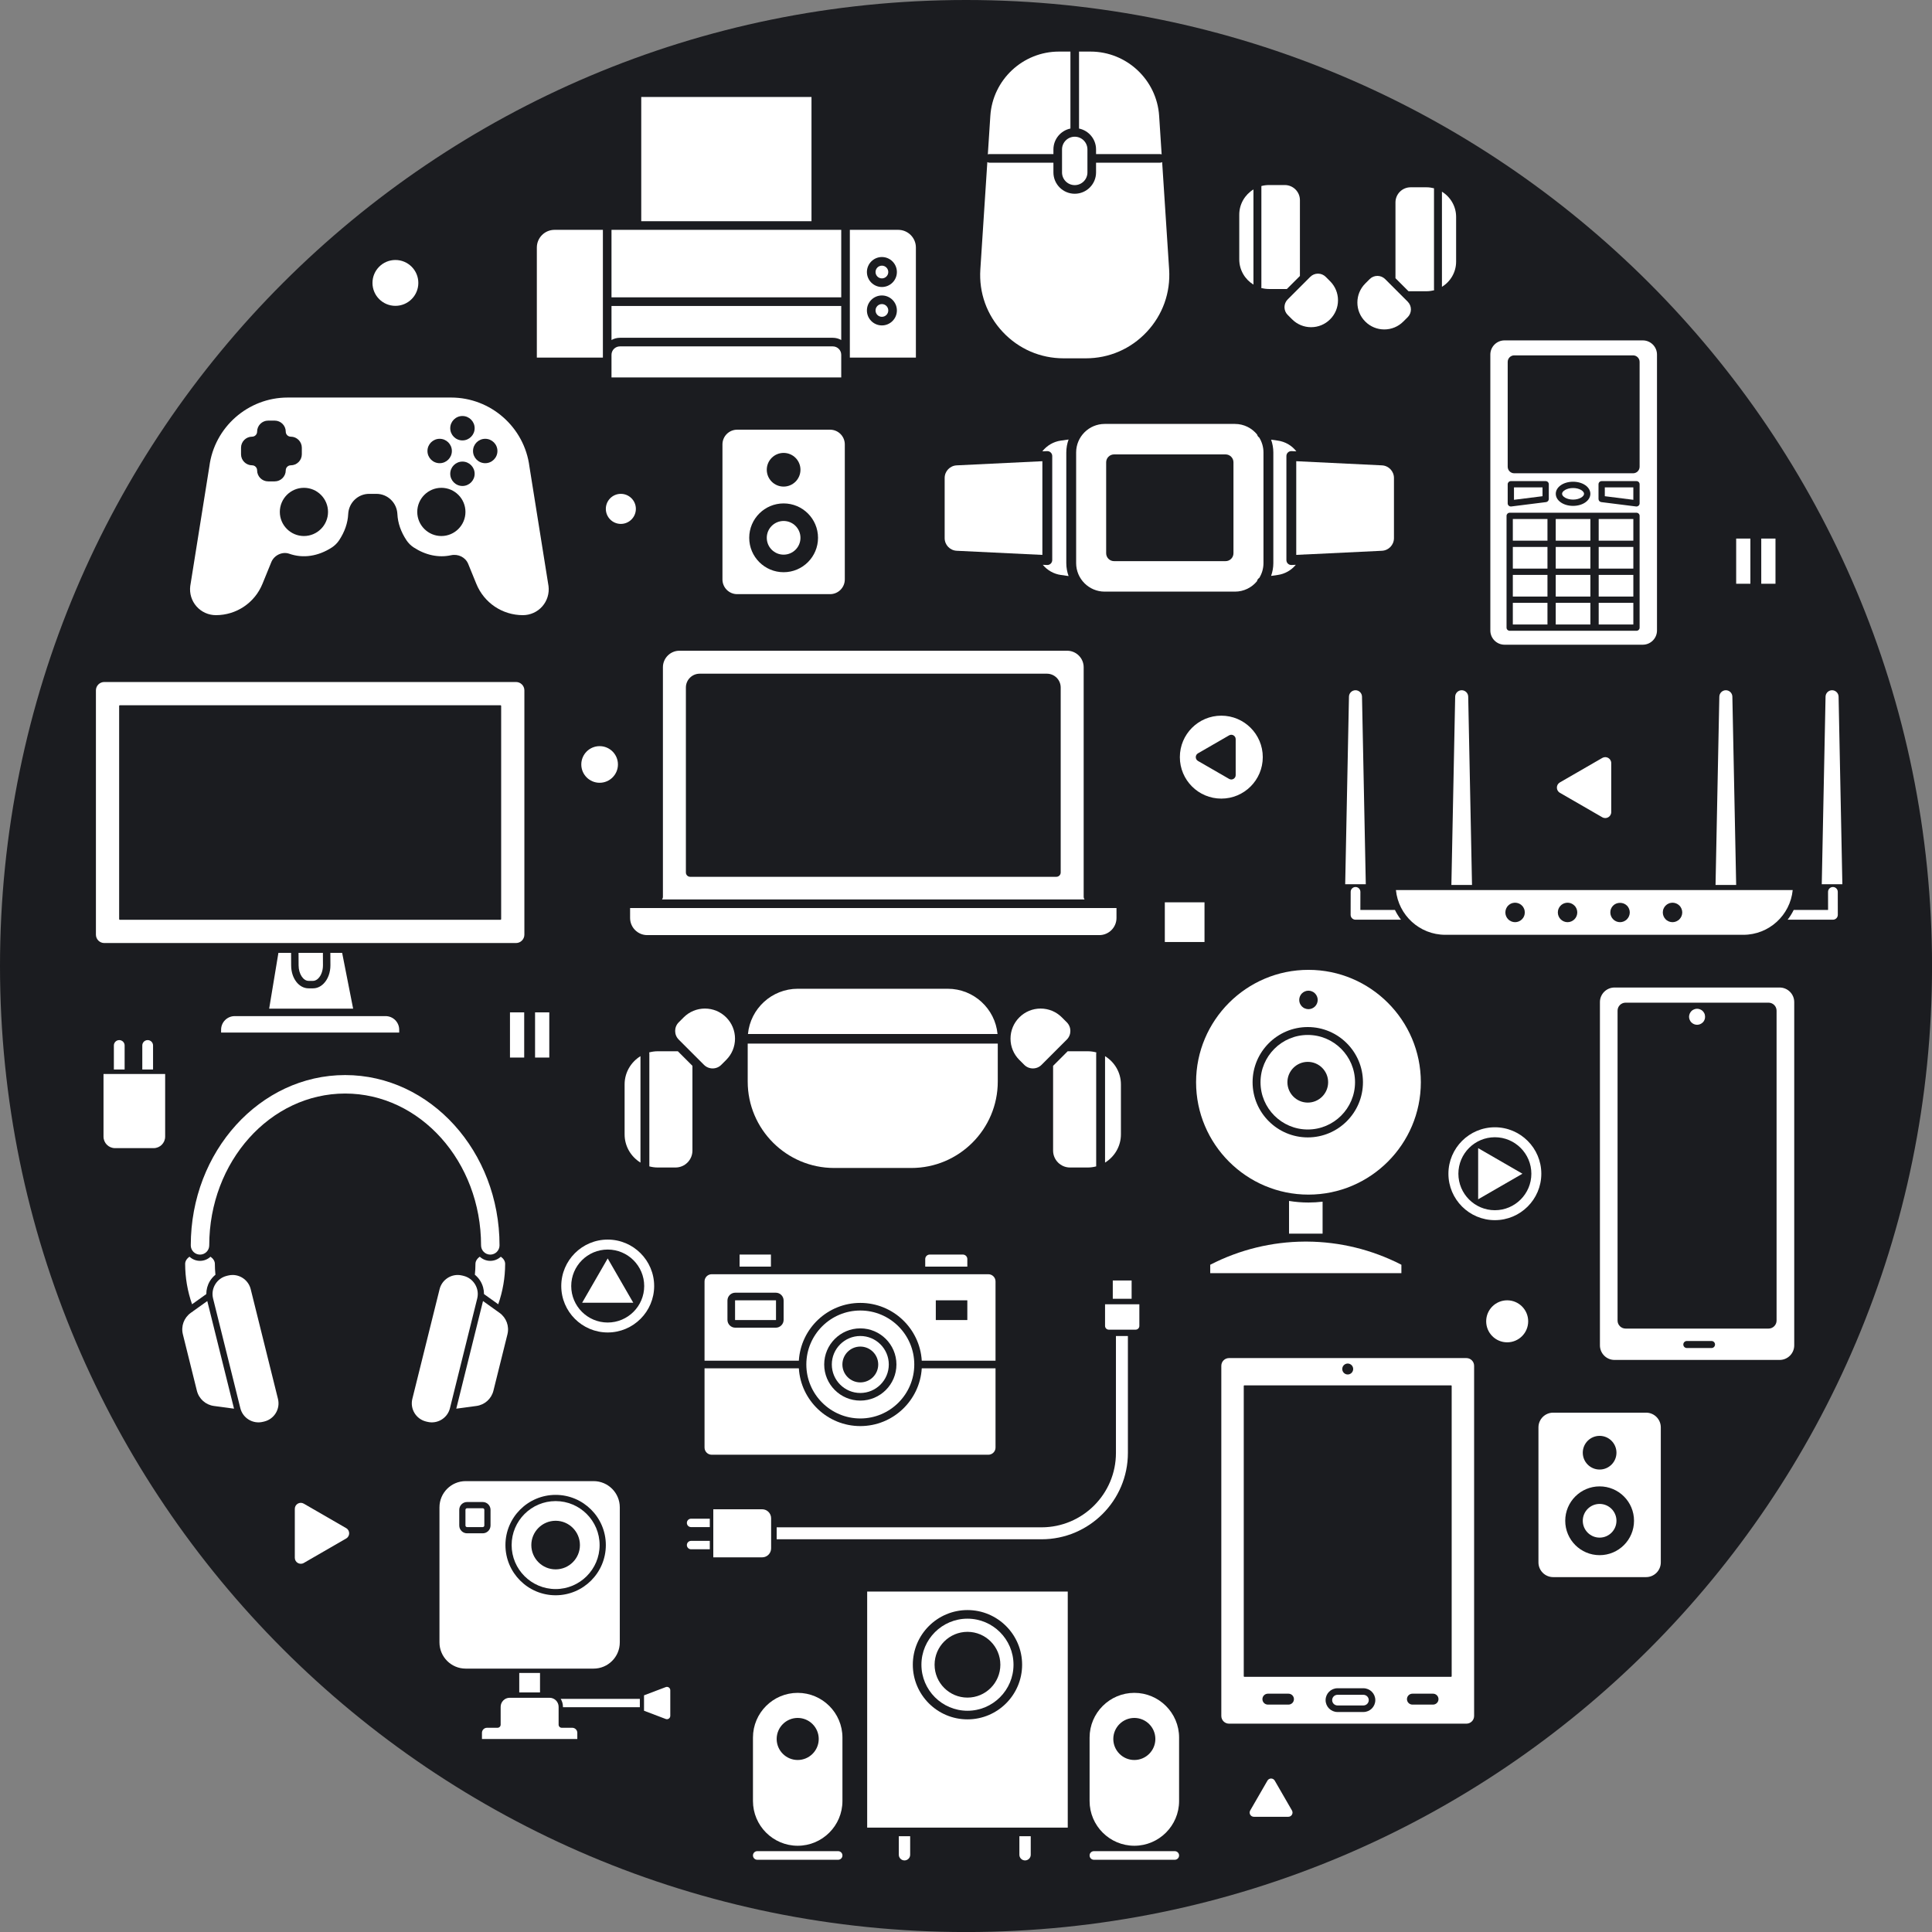<?xml version="1.0" encoding="UTF-8"?><svg xmlns="http://www.w3.org/2000/svg" xmlns:xlink="http://www.w3.org/1999/xlink" height="463.8" preserveAspectRatio="xMidYMid meet" version="1.0" viewBox="0.0 0.0 463.8 463.8" width="463.8" zoomAndPan="magnify"><rect x="0.0" y="0.0" width="463.8" height="463.8" fill="#808080" stroke="none"/><defs><clipPath id="a"><path d="M 0 0 L 463.809 0 L 463.809 463.809 L 0 463.809 Z M 0 0"/></clipPath></defs><g><g clip-path="url(#a)" id="change1_1"><path d="M 231.906 463.809 C 103.828 463.809 0 359.98 0 231.906 C 0 103.828 103.828 0 231.906 0 C 359.98 0 463.809 103.828 463.809 231.906 C 463.809 359.98 359.98 463.809 231.906 463.809" fill="#1b1c20"/></g><g id="change2_1"><path d="M 191.512 237.363 L 227.516 237.363 C 233.754 237.363 238.891 242.141 239.473 248.23 L 179.555 248.23 C 180.133 242.141 185.273 237.363 191.512 237.363" fill="#fff"/></g><g id="change2_2"><path d="M 239.527 259.641 C 239.527 271.078 230.223 280.387 218.781 280.387 L 200.242 280.387 C 188.805 280.387 179.496 271.078 179.496 259.641 L 179.496 250.523 L 239.527 250.523 L 239.527 259.641" fill="#fff"/></g><g id="change2_3"><path d="M 149.945 272.32 L 149.945 260.32 C 149.945 257.457 151.473 254.949 153.754 253.547 L 153.754 279.094 C 151.473 277.691 149.945 275.184 149.945 272.32" fill="#fff"/></g><g id="change2_4"><path d="M 162.168 280.273 L 157.902 280.273 C 157.203 280.273 156.527 280.176 155.883 280.004 L 155.883 252.926 C 155.883 252.828 155.863 252.738 155.84 252.648 C 156.5 252.469 157.188 252.367 157.902 252.367 L 162.727 252.367 L 166.227 255.867 L 166.227 276.215 C 166.227 278.453 164.406 280.273 162.168 280.273" fill="#fff"/></g><g id="change2_5"><path d="M 174.332 254.445 L 173.148 255.629 C 172.598 256.184 171.859 256.488 171.074 256.488 C 170.289 256.488 169.555 256.184 169 255.629 L 162.938 249.566 C 161.793 248.422 161.793 246.562 162.938 245.418 L 164.121 244.234 C 165.484 242.871 167.301 242.117 169.227 242.117 C 171.156 242.117 172.969 242.871 174.332 244.234 C 175.695 245.598 176.449 247.41 176.449 249.34 C 176.449 251.27 175.695 253.082 174.332 254.445" fill="#fff"/></g><g id="change2_6"><path d="M 265.281 279.094 L 265.281 253.547 C 267.562 254.949 269.09 257.457 269.09 260.32 L 269.09 272.32 C 269.09 275.184 267.562 277.691 265.281 279.094" fill="#fff"/></g><g id="change2_7"><path d="M 252.809 276.215 L 252.809 255.867 L 256.309 252.367 L 261.133 252.367 C 261.848 252.367 262.535 252.469 263.195 252.648 C 263.172 252.738 263.152 252.828 263.152 252.926 L 263.152 280.004 C 262.508 280.176 261.832 280.273 261.133 280.273 L 256.867 280.273 C 254.629 280.273 252.809 278.453 252.809 276.215" fill="#fff"/></g><g id="change2_8"><path d="M 242.586 249.34 C 242.586 247.41 243.34 245.598 244.703 244.234 C 246.066 242.871 247.879 242.117 249.809 242.117 C 251.738 242.117 253.551 242.871 254.914 244.234 L 256.098 245.418 C 257.242 246.562 257.242 248.422 256.098 249.566 L 250.035 255.629 C 249.48 256.184 248.746 256.488 247.961 256.488 C 247.176 256.488 246.441 256.184 245.887 255.629 L 244.703 254.445 C 243.34 253.082 242.586 251.27 242.586 249.34" fill="#fff"/></g><g id="change2_9"><path d="M 349.559 52.074 L 349.559 62.805 C 349.559 65.367 348.191 67.609 346.156 68.863 L 346.156 46.016 C 348.191 47.27 349.559 49.512 349.559 52.074" fill="#fff"/></g><g id="change2_10"><path d="M 338.629 44.961 L 342.445 44.961 C 343.07 44.961 343.672 45.051 344.25 45.199 L 344.25 69.418 C 344.25 69.504 344.266 69.59 344.289 69.668 C 343.699 69.824 343.082 69.918 342.445 69.918 L 338.129 69.918 L 335 66.789 L 335 48.59 C 335 46.586 336.629 44.961 338.629 44.961" fill="#fff"/></g><g id="change2_11"><path d="M 327.75 68.059 L 328.809 67 C 329.301 66.508 329.961 66.23 330.664 66.23 C 331.363 66.23 332.023 66.508 332.52 67 L 337.941 72.422 C 338.965 73.445 338.965 75.113 337.941 76.137 L 336.883 77.191 C 335.66 78.414 334.039 79.086 332.316 79.086 C 330.59 79.086 328.969 78.414 327.75 77.191 C 326.527 75.973 325.855 74.352 325.855 72.629 C 325.855 70.902 326.527 69.281 327.75 68.059" fill="#fff"/></g><g id="change2_12"><path d="M 300.906 45.477 L 300.906 68.324 C 298.867 67.07 297.5 64.828 297.5 62.266 L 297.5 51.535 C 297.5 48.973 298.867 46.727 300.906 45.477" fill="#fff"/></g><g id="change2_13"><path d="M 312.062 48.047 L 312.062 66.25 L 308.93 69.379 L 304.617 69.379 C 303.977 69.379 303.363 69.285 302.773 69.129 C 302.793 69.047 302.809 68.965 302.809 68.879 L 302.809 44.66 C 303.387 44.508 303.992 44.422 304.617 44.422 L 308.434 44.422 C 310.434 44.422 312.062 46.047 312.062 48.047" fill="#fff"/></g><g id="change2_14"><path d="M 321.203 72.086 C 321.203 73.812 320.531 75.434 319.312 76.652 C 318.094 77.871 316.473 78.547 314.746 78.547 C 313.02 78.547 311.398 77.871 310.18 76.652 L 309.121 75.594 C 308.098 74.57 308.098 72.906 309.121 71.883 L 314.543 66.461 C 315.039 65.965 315.699 65.691 316.398 65.691 C 317.098 65.691 317.758 65.965 318.254 66.461 L 319.312 67.52 C 320.531 68.738 321.203 70.363 321.203 72.086" fill="#fff"/></g><g id="change2_15"><path d="M 268.027 220.367 C 268.027 222.637 266.18 224.484 263.91 224.484 L 155.375 224.484 C 153.105 224.484 151.262 222.637 151.262 220.367 L 151.262 217.988 L 268.027 217.988 L 268.027 220.367" fill="#fff"/></g><g id="change2_16"><path d="M 254.633 209.453 C 254.633 210.023 254.168 210.488 253.598 210.488 L 165.688 210.488 C 165.117 210.488 164.656 210.023 164.656 209.453 L 164.656 165.043 C 164.656 163.215 166.141 161.727 167.973 161.727 L 251.316 161.727 C 253.145 161.727 254.633 163.215 254.633 165.043 Z M 260.148 215.297 L 260.148 160.184 C 260.148 157.996 258.367 156.215 256.176 156.215 L 163.109 156.215 C 160.922 156.215 159.141 157.996 159.141 160.184 L 159.141 215.297 C 159.141 215.531 159.059 215.746 158.93 215.918 L 260.359 215.918 C 260.227 215.746 260.148 215.531 260.148 215.297" fill="#fff"/></g><g id="change2_17"><path d="M 208.914 159.703 C 209.109 159.906 209.363 160.016 209.645 160.016 C 209.785 160.016 209.914 159.988 210.039 159.934 C 210.164 159.883 210.273 159.809 210.371 159.703 C 210.473 159.617 210.551 159.496 210.598 159.375 C 210.652 159.25 210.672 159.117 210.672 158.98 C 210.672 158.91 210.668 158.844 210.66 158.773 C 210.645 158.711 210.625 158.645 210.598 158.582 C 210.57 158.52 210.543 158.465 210.5 158.402 C 210.469 158.348 210.418 158.301 210.371 158.25 C 210.328 158.203 210.273 158.152 210.219 158.117 C 210.164 158.086 210.102 158.051 210.039 158.023 C 209.977 157.996 209.906 157.98 209.848 157.969 C 209.715 157.941 209.578 157.941 209.441 157.969 C 209.379 157.98 209.309 157.996 209.246 158.023 C 209.184 158.051 209.121 158.086 209.066 158.117 C 209.012 158.152 208.957 158.203 208.914 158.25 C 208.867 158.301 208.82 158.348 208.785 158.402 C 208.742 158.465 208.715 158.52 208.688 158.582 C 208.66 158.645 208.641 158.711 208.625 158.773 C 208.617 158.844 208.613 158.91 208.613 158.98 C 208.613 159.117 208.633 159.25 208.688 159.375 C 208.738 159.496 208.812 159.617 208.914 159.703" fill="#fff"/></g><g id="change2_18"><path d="M 146.797 73.449 L 201.949 73.449 L 201.949 81.625 C 201.352 81.285 200.664 81.09 199.93 81.09 L 148.816 81.09 C 148.082 81.09 147.395 81.285 146.797 81.625 L 146.797 73.449" fill="#fff"/></g><g id="change2_19"><path d="M 153.938 23.281 L 194.809 23.281 L 194.809 53.105 L 153.938 53.105 L 153.938 23.281" fill="#fff"/></g><g id="change2_20"><path d="M 152.902 55.176 L 201.949 55.176 L 201.949 71.379 L 146.797 71.379 L 146.797 55.176 L 152.902 55.176" fill="#fff"/></g><g id="change2_21"><path d="M 128.875 59.422 C 128.875 57.078 130.777 55.176 133.121 55.176 L 144.73 55.176 L 144.73 85.848 L 128.875 85.848 L 128.875 59.422" fill="#fff"/></g><g id="change2_22"><path d="M 201.949 90.605 L 146.797 90.605 L 146.797 85.176 C 146.797 84.062 147.703 83.156 148.816 83.156 L 199.93 83.156 C 201.043 83.156 201.949 84.062 201.949 85.176 L 201.949 90.605" fill="#fff"/></g><g id="change2_23"><path d="M 211.711 72.996 C 210.867 72.996 210.184 73.684 210.184 74.527 C 210.184 75.371 210.867 76.055 211.711 76.055 C 212.555 76.055 213.242 75.371 213.242 74.527 C 213.242 73.684 212.555 72.996 211.711 72.996" fill="#fff"/></g><g id="change2_24"><path d="M 211.711 63.773 C 210.867 63.773 210.184 64.461 210.184 65.305 C 210.184 66.145 210.867 66.832 211.711 66.832 C 212.555 66.832 213.242 66.145 213.242 65.305 C 213.242 64.461 212.555 63.773 211.711 63.773" fill="#fff"/></g><g id="change2_25"><path d="M 211.711 68.898 C 209.727 68.898 208.113 67.285 208.113 65.305 C 208.113 63.32 209.727 61.703 211.711 61.703 C 213.695 61.703 215.309 63.32 215.309 65.305 C 215.309 67.285 213.695 68.898 211.711 68.898 Z M 211.711 78.121 C 209.727 78.121 208.113 76.512 208.113 74.527 C 208.113 72.543 209.727 70.93 211.711 70.93 C 213.695 70.93 215.309 72.543 215.309 74.527 C 215.309 76.512 213.695 78.121 211.711 78.121 Z M 215.625 55.176 L 204.016 55.176 L 204.016 85.848 L 219.871 85.848 L 219.871 59.422 C 219.871 57.078 217.969 55.176 215.625 55.176" fill="#fff"/></g><g id="change2_26"><path d="M 116.484 111.195 C 114.867 111.195 113.555 109.883 113.555 108.266 C 113.555 106.652 114.867 105.34 116.484 105.34 C 118.102 105.34 119.414 106.652 119.414 108.266 C 119.414 109.883 118.102 111.195 116.484 111.195 Z M 111.016 116.664 C 109.398 116.664 108.086 115.352 108.086 113.734 C 108.086 112.121 109.398 110.809 111.016 110.809 C 112.629 110.809 113.945 112.121 113.945 113.734 C 113.945 115.352 112.629 116.664 111.016 116.664 Z M 105.953 128.68 C 102.766 128.68 100.168 126.082 100.168 122.895 C 100.168 119.703 102.766 117.105 105.953 117.105 C 109.145 117.105 111.738 119.703 111.738 122.895 C 111.738 126.082 109.145 128.68 105.953 128.68 Z M 105.547 105.34 C 107.16 105.34 108.477 106.652 108.477 108.266 C 108.477 109.883 107.16 111.195 105.547 111.195 C 103.93 111.195 102.617 109.883 102.617 108.266 C 102.617 106.652 103.93 105.34 105.547 105.34 Z M 111.016 99.867 C 112.629 99.867 113.945 101.184 113.945 102.797 C 113.945 104.414 112.629 105.727 111.016 105.727 C 109.398 105.727 108.086 104.414 108.086 102.797 C 108.086 101.184 109.398 99.867 111.016 99.867 Z M 72.961 128.68 C 69.773 128.68 67.176 126.082 67.176 122.895 C 67.176 119.703 69.773 117.105 72.961 117.105 C 76.152 117.105 78.746 119.703 78.746 122.895 C 78.746 126.082 76.152 128.68 72.961 128.68 Z M 64.375 115.562 C 62.91 115.562 61.723 114.371 61.723 112.91 C 61.723 112.246 61.18 111.703 60.516 111.703 C 59.055 111.703 57.863 110.516 57.863 109.051 L 57.863 107.484 C 57.863 106.02 59.055 104.828 60.516 104.828 C 61.18 104.828 61.723 104.289 61.723 103.625 C 61.723 102.16 62.91 100.973 64.375 100.973 L 65.945 100.973 C 67.406 100.973 68.598 102.16 68.598 103.625 C 68.598 104.289 69.137 104.828 69.801 104.828 C 71.266 104.828 72.457 106.02 72.457 107.484 L 72.457 109.051 C 72.457 110.516 71.266 111.703 69.801 111.703 C 69.137 111.703 68.598 112.246 68.598 112.91 C 68.598 114.371 67.406 115.562 65.945 115.562 Z M 131.68 140.695 C 131.68 140.688 131.676 140.68 131.676 140.672 L 127.098 112.012 C 125.898 102.562 117.812 95.434 108.285 95.434 L 69.066 95.434 C 59.543 95.434 51.453 102.562 50.258 111.988 L 45.672 140.695 C 45.449 142.461 45.996 144.238 47.172 145.574 C 48.348 146.91 50.043 147.676 51.824 147.676 C 56.754 147.676 61.145 144.723 63.008 140.156 L 65.129 134.953 C 65.812 133.273 67.785 132.348 69.438 132.93 C 72.734 134.098 76.367 133.562 79.668 131.426 C 80.344 130.984 80.941 130.398 81.395 129.723 C 82.746 127.688 83.488 125.562 83.59 123.402 C 83.719 120.684 85.93 118.555 88.617 118.555 L 90.367 118.555 C 93.059 118.555 95.27 120.688 95.398 123.406 C 95.5 125.559 96.238 127.68 97.59 129.711 C 98.039 130.387 98.637 130.977 99.32 131.422 C 102.195 133.289 105.293 133.938 108.273 133.293 C 110.02 132.918 111.75 133.789 112.395 135.367 L 114.348 140.156 C 116.207 144.723 120.598 147.676 125.527 147.676 C 127.309 147.676 129.004 146.91 130.18 145.574 C 131.355 144.238 131.902 142.461 131.68 140.695" fill="#fff"/></g><g id="change2_27"><path d="M 278.266 27.816 L 278.867 37.066 C 278.746 37.016 278.613 36.988 278.477 36.988 L 263.121 36.988 L 263.121 35.871 C 263.121 33.402 261.363 31.34 259.035 30.859 L 259.035 12.383 L 261.797 12.383 C 270.469 12.383 277.703 19.164 278.266 27.816" fill="#fff"/></g><g id="change2_28"><path d="M 254.953 35.871 C 254.953 34.188 256.32 32.82 258.004 32.82 C 259.684 32.82 261.051 34.188 261.051 35.871 L 261.051 41.395 C 261.051 43.074 259.684 44.441 258.004 44.441 C 256.32 44.441 254.953 43.074 254.953 41.395 L 254.953 35.871" fill="#fff"/></g><g id="change2_29"><path d="M 254.211 12.383 L 256.969 12.383 L 256.969 30.859 C 254.641 31.34 252.887 33.402 252.887 35.871 L 252.887 36.988 L 237.531 36.988 C 237.391 36.988 237.262 37.016 237.141 37.066 L 237.742 27.816 C 238.305 19.164 245.539 12.383 254.211 12.383" fill="#fff"/></g><g id="change2_30"><path d="M 275.289 79.68 C 271.457 83.766 266.262 86.02 260.66 86.02 L 255.344 86.02 C 249.742 86.02 244.547 83.766 240.719 79.68 C 236.887 75.594 234.977 70.262 235.344 64.672 L 237.02 38.914 C 237.172 39.004 237.344 39.055 237.531 39.055 L 252.887 39.055 L 252.887 41.395 C 252.887 44.215 255.18 46.512 258.004 46.512 C 260.824 46.512 263.121 44.215 263.121 41.395 L 263.121 39.055 L 278.477 39.055 C 278.664 39.055 278.836 39.004 278.988 38.914 L 280.664 64.672 C 281.027 70.262 279.117 75.594 275.289 79.68" fill="#fff"/></g><g id="change2_31"><path d="M 426.488 317.02 C 426.488 318.078 425.625 318.941 424.566 318.941 L 390.242 318.941 C 389.18 318.941 388.316 318.078 388.316 317.02 L 388.316 242.625 C 388.316 241.562 389.18 240.703 390.242 240.703 L 424.566 240.703 C 425.625 240.703 426.488 241.562 426.488 242.625 Z M 410.867 323.613 L 404.949 323.613 C 404.48 323.613 404.102 323.234 404.102 322.766 C 404.102 322.301 404.48 321.922 404.949 321.922 L 410.867 321.922 C 411.332 321.922 411.711 322.301 411.711 322.766 C 411.711 323.234 411.332 323.613 410.867 323.613 Z M 427.227 237.066 L 387.582 237.066 C 385.652 237.066 384.082 238.637 384.082 240.566 L 384.082 322.969 C 384.082 324.898 385.652 326.469 387.582 326.469 L 427.227 326.469 C 429.156 326.469 430.727 324.898 430.727 322.969 L 430.727 240.566 C 430.727 238.637 429.156 237.066 427.227 237.066" fill="#fff"/></g><g id="change2_32"><path d="M 409.184 243.355 C 409.133 243.242 409.082 243.125 409.004 243.023 C 408.941 242.918 408.852 242.816 408.773 242.727 C 408.684 242.637 408.582 242.559 408.477 242.484 C 408.375 242.418 408.262 242.355 408.145 242.316 C 408.031 242.266 407.902 242.227 407.785 242.199 C 407.531 242.148 407.273 242.148 407.027 242.199 C 406.914 242.227 406.785 242.266 406.672 242.316 C 406.555 242.355 406.438 242.418 406.336 242.484 C 406.234 242.559 406.133 242.637 406.039 242.727 C 405.953 242.816 405.875 242.918 405.812 243.023 C 405.734 243.125 405.684 243.242 405.633 243.355 C 405.578 243.473 405.539 243.586 405.516 243.715 C 405.492 243.844 405.477 243.957 405.477 244.086 C 405.477 244.344 405.527 244.586 405.633 244.828 C 405.723 245.062 405.863 245.266 406.039 245.445 C 406.414 245.805 406.887 246.012 407.414 246.012 C 407.914 246.012 408.402 245.805 408.773 245.445 C 408.953 245.266 409.094 245.062 409.184 244.828 C 409.285 244.586 409.324 244.344 409.324 244.086 C 409.324 243.957 409.312 243.844 409.285 243.715 C 409.273 243.586 409.234 243.473 409.184 243.355" fill="#fff"/></g><g id="change2_33"><path d="M 331.754 111.715 C 333.371 111.793 334.637 113.125 334.637 114.742 L 334.637 129.188 C 334.637 130.809 333.371 132.137 331.754 132.219 L 313.387 133.105 C 313.246 133.09 313.105 133.094 312.973 133.125 L 311.18 133.211 L 311.18 110.719 L 331.754 111.715" fill="#fff"/></g><g id="change2_34"><path d="M 306.738 105.77 C 308.543 106.023 310.125 106.957 311.207 108.352 L 310.055 108.297 C 309.73 108.281 309.414 108.398 309.18 108.621 C 308.945 108.844 308.816 109.152 308.816 109.477 L 308.816 134.453 C 308.816 134.777 308.945 135.086 309.18 135.312 C 309.414 135.535 309.73 135.652 310.055 135.637 L 311.078 135.586 C 309.996 136.891 308.457 137.785 306.738 138.027 L 305.141 138.254 C 305.484 137.289 305.68 136.258 305.68 135.18 L 305.68 108.617 C 305.68 107.539 305.484 106.512 305.141 105.547 L 306.738 105.77" fill="#fff"/></g><g id="change2_35"><path d="M 229.664 132.219 C 228.047 132.137 226.777 130.809 226.777 129.188 L 226.777 114.742 C 226.777 113.125 228.047 111.793 229.664 111.715 L 250.234 110.719 L 250.234 133.211 L 229.664 132.219" fill="#fff"/></g><g id="change2_36"><path d="M 254.676 138.027 C 252.961 137.785 251.418 136.898 250.332 135.586 L 251.359 135.637 C 251.684 135.652 252 135.535 252.234 135.312 C 252.469 135.086 252.602 134.777 252.602 134.453 L 252.602 109.477 C 252.602 109.152 252.469 108.844 252.234 108.621 C 252 108.398 251.684 108.281 251.359 108.297 L 250.219 108.352 C 251.305 106.969 252.891 106.023 254.676 105.77 L 256.527 105.512 C 256.176 106.484 255.977 107.527 255.977 108.617 L 255.977 135.18 C 255.977 136.27 256.176 137.316 256.527 138.289 L 254.676 138.027" fill="#fff"/></g><g id="change2_37"><path d="M 267.445 134.711 C 266.398 134.711 265.547 133.859 265.547 132.812 L 265.547 110.984 C 265.547 109.938 266.398 109.086 267.445 109.086 L 294.211 109.086 C 295.258 109.086 296.109 109.938 296.109 110.984 L 296.109 132.812 C 296.109 133.859 295.258 134.711 294.211 134.711 Z M 301.75 139.531 C 301.82 139.195 302.012 138.906 302.305 138.738 C 302.941 137.699 303.312 136.484 303.312 135.18 L 303.312 108.617 C 303.312 107.301 302.934 106.074 302.285 105.027 C 302.031 104.863 301.855 104.609 301.785 104.312 C 300.527 102.766 298.609 101.77 296.465 101.77 L 265.188 101.77 C 261.414 101.77 258.34 104.844 258.34 108.617 L 258.34 135.18 C 258.34 138.957 261.414 142.027 265.188 142.027 L 296.465 142.027 C 298.59 142.027 300.492 141.055 301.75 139.531" fill="#fff"/></g><g id="change2_38"><path d="M 77.531 231.715 C 77.535 232.984 77.117 234.168 76.41 234.875 C 76.141 235.148 75.703 235.469 75.141 235.469 L 74.074 235.469 C 72.785 235.469 71.691 233.773 71.684 231.766 L 71.668 228.746 L 77.516 228.746 L 77.531 231.715" fill="#fff"/></g><g id="change2_39"><path d="M 95.832 247.191 L 95.832 247.883 L 53.078 247.883 L 53.078 247.191 C 53.078 245.395 54.543 243.93 56.34 243.93 L 92.57 243.93 C 94.367 243.93 95.832 245.395 95.832 247.191" fill="#fff"/></g><g id="change2_40"><path d="M 64.617 242.137 L 66.836 228.746 L 69.879 228.746 L 69.895 231.773 C 69.906 234.852 71.742 237.262 74.074 237.262 L 75.141 237.262 C 76.07 237.262 76.949 236.875 77.68 236.141 C 78.73 235.086 79.328 233.469 79.32 231.707 L 79.305 228.746 L 82.137 228.746 L 84.773 242.137 L 64.617 242.137" fill="#fff"/></g><g id="change2_41"><path d="M 120.309 220.625 C 120.309 220.727 120.227 220.809 120.125 220.809 L 28.785 220.809 C 28.684 220.809 28.602 220.727 28.602 220.625 L 28.602 169.484 C 28.602 169.383 28.684 169.301 28.785 169.301 L 120.125 169.301 C 120.227 169.301 120.309 169.383 120.309 169.484 Z M 123.875 163.723 L 25.035 163.723 C 23.926 163.723 23.027 164.625 23.027 165.73 L 23.027 224.375 C 23.027 225.484 23.926 226.387 25.035 226.387 L 70.758 226.387 C 70.762 226.387 70.762 226.383 70.762 226.383 C 70.766 226.383 70.766 226.383 70.766 226.383 C 70.77 226.383 70.77 226.387 70.773 226.387 L 123.875 226.387 C 124.984 226.387 125.883 225.484 125.883 224.375 L 125.883 165.73 C 125.883 164.625 124.984 163.723 123.875 163.723" fill="#fff"/></g><g id="change2_42"><path d="M 232.219 302.25 C 232.219 301.652 231.734 301.172 231.141 301.172 L 223.191 301.172 C 222.598 301.172 222.113 301.652 222.113 302.25 L 222.113 304.066 L 232.219 304.066 L 232.219 302.25" fill="#fff"/></g><g id="change2_43"><path d="M 185.07 301.172 L 177.547 301.172 L 177.547 304.066 L 185.07 304.066 L 185.07 301.172" fill="#fff"/></g><g id="change2_44"><path d="M 176.512 312.156 C 176.484 312.156 176.461 312.18 176.461 312.207 L 176.461 316.848 C 176.461 316.875 176.484 316.898 176.512 316.898 L 186.238 316.898 C 186.266 316.898 186.289 316.875 186.289 316.848 L 186.289 312.207 C 186.289 312.18 186.266 312.156 186.238 312.156 L 176.512 312.156" fill="#fff"/></g><g id="change2_45"><path d="M 232.219 316.848 C 232.219 316.875 232.195 316.898 232.164 316.898 L 224.703 316.898 C 224.676 316.898 224.652 316.875 224.652 316.848 L 224.652 312.207 C 224.652 312.18 224.676 312.156 224.703 312.156 L 232.164 312.156 C 232.195 312.156 232.219 312.18 232.219 312.207 Z M 188.117 316.848 C 188.117 317.883 187.273 318.727 186.238 318.727 L 176.512 318.727 C 175.477 318.727 174.633 317.883 174.633 316.848 L 174.633 312.207 C 174.633 311.172 175.477 310.328 176.512 310.328 L 186.238 310.328 C 187.273 310.328 188.117 311.172 188.117 312.207 Z M 237.266 305.895 L 170.855 305.895 C 169.906 305.895 169.133 306.668 169.133 307.621 L 169.133 326.648 L 191.773 326.648 C 192.246 318.918 198.684 312.777 206.527 312.777 C 214.371 312.777 220.809 318.918 221.281 326.648 L 238.988 326.648 L 238.988 307.621 C 238.988 306.668 238.215 305.895 237.266 305.895" fill="#fff"/></g><g id="change2_46"><path d="M 206.527 323.262 C 208.898 323.262 210.828 325.191 210.828 327.562 C 210.828 329.934 208.898 331.863 206.527 331.863 C 204.156 331.863 202.227 329.934 202.227 327.562 C 202.227 325.191 204.156 323.262 206.527 323.262 Z M 206.527 334.402 C 210.301 334.402 213.367 331.336 213.367 327.562 C 213.367 323.789 210.301 320.723 206.527 320.723 C 202.758 320.723 199.688 323.789 199.688 327.562 C 199.688 331.336 202.758 334.402 206.527 334.402" fill="#fff"/></g><g id="change2_47"><path d="M 206.527 318.891 C 211.309 318.891 215.199 322.781 215.199 327.562 C 215.199 332.344 211.309 336.23 206.527 336.23 C 201.746 336.23 197.859 332.344 197.859 327.562 C 197.859 322.781 201.746 318.891 206.527 318.891 Z M 206.527 340.52 C 213.672 340.52 219.484 334.707 219.484 327.562 C 219.484 320.418 213.672 314.605 206.527 314.605 C 199.383 314.605 193.57 320.418 193.57 327.562 C 193.57 334.707 199.383 340.52 206.527 340.52" fill="#fff"/></g><g id="change2_48"><path d="M 206.527 342.348 C 198.684 342.348 192.246 336.203 191.773 328.477 L 169.133 328.477 L 169.133 347.504 C 169.133 348.453 169.906 349.227 170.855 349.227 L 237.266 349.227 C 238.215 349.227 238.988 348.453 238.988 347.504 L 238.988 328.477 L 221.281 328.477 C 220.809 336.203 214.371 342.348 206.527 342.348" fill="#fff"/></g><g id="change2_49"><path d="M 348.492 402.402 C 348.492 402.48 348.43 402.539 348.352 402.539 L 298.719 402.539 C 298.641 402.539 298.578 402.48 298.578 402.402 L 298.578 332.707 C 298.578 332.633 298.641 332.57 298.719 332.57 L 348.352 332.57 C 348.43 332.57 348.492 332.633 348.492 332.707 Z M 344.016 409.211 L 339.07 409.211 C 338.348 409.211 337.758 408.625 337.758 407.898 C 337.758 407.176 338.348 406.59 339.07 406.59 L 344.016 406.59 C 344.738 406.59 345.328 407.176 345.328 407.898 C 345.328 408.625 344.738 409.211 344.016 409.211 Z M 327.305 410.988 L 321.078 410.988 C 319.504 410.988 318.227 409.707 318.227 408.137 C 318.227 406.562 319.504 405.285 321.078 405.285 L 327.305 405.285 C 328.879 405.285 330.16 406.562 330.16 408.137 C 330.16 409.707 328.879 410.988 327.305 410.988 Z M 309.312 409.211 L 304.371 409.211 C 303.645 409.211 303.059 408.625 303.059 407.898 C 303.059 407.176 303.645 406.59 304.371 406.59 L 309.312 406.59 C 310.039 406.59 310.625 407.176 310.625 407.898 C 310.625 408.625 310.039 409.211 309.312 409.211 Z M 322.25 328.391 C 322.27 328.305 322.293 328.223 322.324 328.141 C 322.355 328.062 322.398 327.992 322.445 327.914 C 322.492 327.848 322.547 327.781 322.609 327.719 C 322.664 327.66 322.734 327.602 322.809 327.555 C 322.875 327.508 322.953 327.465 323.035 327.434 C 323.113 327.402 323.195 327.375 323.281 327.359 C 323.449 327.324 323.621 327.324 323.793 327.359 C 323.875 327.375 323.957 327.402 324.035 327.434 C 324.113 327.465 324.191 327.508 324.262 327.555 C 324.336 327.602 324.402 327.66 324.461 327.719 C 324.523 327.781 324.578 327.848 324.625 327.914 C 324.672 327.992 324.711 328.062 324.746 328.141 C 324.781 328.223 324.801 328.305 324.824 328.391 C 324.84 328.473 324.844 328.562 324.844 328.645 C 324.844 328.73 324.84 328.82 324.824 328.902 C 324.801 328.988 324.781 329.07 324.746 329.148 C 324.711 329.23 324.672 329.301 324.625 329.375 C 324.578 329.445 324.523 329.512 324.461 329.574 C 324.402 329.633 324.336 329.691 324.262 329.738 C 324.191 329.785 324.113 329.828 324.035 329.859 C 323.957 329.891 323.875 329.914 323.793 329.934 C 323.707 329.949 323.621 329.957 323.539 329.957 C 323.449 329.957 323.363 329.949 323.281 329.934 C 323.195 329.914 323.113 329.891 323.035 329.859 C 322.953 329.828 322.875 329.785 322.809 329.738 C 322.734 329.691 322.664 329.633 322.609 329.574 C 322.547 329.512 322.492 329.445 322.445 329.375 C 322.398 329.301 322.355 329.23 322.324 329.148 C 322.293 329.07 322.27 328.988 322.25 328.902 C 322.23 328.82 322.227 328.73 322.227 328.645 C 322.227 328.562 322.23 328.473 322.25 328.391 Z M 352.031 326.023 L 295.039 326.023 C 294.02 326.023 293.191 326.855 293.191 327.875 L 293.191 411.938 C 293.191 412.957 294.02 413.785 295.039 413.785 L 352.031 413.785 C 353.051 413.785 353.879 412.957 353.879 411.938 L 353.879 327.875 C 353.879 326.855 353.051 326.023 352.031 326.023" fill="#fff"/></g><g id="change2_50"><path d="M 327.305 406.859 L 321.078 406.859 C 320.375 406.859 319.801 407.43 319.801 408.137 C 319.801 408.84 320.375 409.414 321.078 409.414 L 327.305 409.414 C 328.012 409.414 328.586 408.84 328.586 408.137 C 328.586 407.43 328.012 406.859 327.305 406.859" fill="#fff"/></g><g id="change2_51"><path d="M 218.496 445.258 C 218.496 446.008 217.883 446.617 217.133 446.617 C 216.383 446.617 215.77 446.008 215.77 445.258 L 215.77 440.812 L 218.496 440.812 L 218.496 445.258" fill="#fff"/></g><g id="change2_52"><path d="M 247.441 445.258 C 247.441 446.008 246.828 446.617 246.078 446.617 C 245.324 446.617 244.715 446.008 244.715 445.258 L 244.715 440.812 L 247.441 440.812 L 247.441 445.258" fill="#fff"/></g><g id="change2_53"><path d="M 232.254 407.531 C 227.898 407.531 224.359 403.988 224.359 399.637 C 224.359 395.281 227.898 391.742 232.254 391.742 C 236.605 391.742 240.148 395.281 240.148 399.637 C 240.148 403.988 236.605 407.531 232.254 407.531 Z M 232.254 388.582 C 226.16 388.582 221.199 393.539 221.199 399.637 C 221.199 405.73 226.16 410.688 232.254 410.688 C 238.348 410.688 243.305 405.73 243.305 399.637 C 243.305 393.539 238.348 388.582 232.254 388.582" fill="#fff"/></g><g id="change2_54"><path d="M 232.254 412.754 C 225.02 412.754 219.133 406.871 219.133 399.637 C 219.133 392.402 225.02 386.516 232.254 386.516 C 239.488 386.516 245.371 392.402 245.371 399.637 C 245.371 406.871 239.488 412.754 232.254 412.754 Z M 208.176 382.07 L 208.176 438.746 L 256.328 438.746 L 256.328 382.07 L 208.176 382.07" fill="#fff"/></g><g id="change2_55"><path d="M 191.496 422.508 C 188.715 422.508 186.449 420.242 186.449 417.461 C 186.449 414.676 188.715 412.41 191.496 412.41 C 194.281 412.41 196.547 414.676 196.547 417.461 C 196.547 420.242 194.281 422.508 191.496 422.508 Z M 191.496 406.391 C 185.574 406.391 180.758 411.207 180.758 417.129 L 180.758 432.352 C 180.758 438.273 185.574 443.094 191.496 443.094 C 197.422 443.094 202.238 438.273 202.238 432.352 L 202.238 417.129 C 202.238 411.207 197.422 406.391 191.496 406.391" fill="#fff"/></g><g id="change2_56"><path d="M 201.207 446.461 L 181.789 446.461 C 181.219 446.461 180.758 445.996 180.758 445.426 C 180.758 444.855 181.219 444.395 181.789 444.395 L 201.207 444.395 C 201.777 444.395 202.238 444.855 202.238 445.426 C 202.238 445.996 201.777 446.461 201.207 446.461" fill="#fff"/></g><g id="change2_57"><path d="M 267.262 417.461 C 267.262 414.676 269.527 412.41 272.312 412.41 C 275.094 412.41 277.359 414.676 277.359 417.461 C 277.359 420.242 275.094 422.508 272.312 422.508 C 269.527 422.508 267.262 420.242 267.262 417.461 Z M 261.57 417.129 L 261.57 432.352 C 261.57 438.273 266.387 443.094 272.312 443.094 C 278.234 443.094 283.055 438.273 283.055 432.352 L 283.055 417.129 C 283.055 411.207 278.234 406.391 272.312 406.391 C 266.387 406.391 261.57 411.207 261.57 417.129" fill="#fff"/></g><g id="change2_58"><path d="M 262.602 446.461 L 282.02 446.461 C 282.59 446.461 283.055 445.996 283.055 445.426 C 283.055 444.855 282.59 444.395 282.02 444.395 L 262.602 444.395 C 262.031 444.395 261.57 444.855 261.57 445.426 C 261.57 445.996 262.031 446.461 262.602 446.461" fill="#fff"/></g><g id="change2_59"><path d="M 51.363 337.52 C 49.359 337.254 47.75 335.812 47.262 333.852 L 43.902 320.324 C 43.414 318.363 44.16 316.336 45.805 315.16 L 46.043 314.988 C 46.086 314.973 46.125 314.961 46.16 314.941 C 46.242 314.891 46.312 314.828 46.367 314.758 L 49.762 312.332 L 56.18 338.168 L 51.363 337.52" fill="#fff"/></g><g id="change2_60"><path d="M 54.422 306.289 L 54.75 306.207 C 55.113 306.117 55.477 306.074 55.832 306.074 C 57.844 306.074 59.676 307.441 60.184 309.477 L 66.727 335.812 C 67.016 336.977 66.836 338.18 66.219 339.207 C 65.598 340.23 64.621 340.957 63.457 341.246 L 63.129 341.324 C 60.73 341.922 58.297 340.457 57.699 338.059 L 51.59 313.477 L 51.152 311.723 C 50.863 310.559 51.047 309.355 51.664 308.328 C 52.281 307.305 53.262 306.578 54.422 306.289" fill="#fff"/></g><g id="change2_61"><path d="M 51.582 303.406 C 51.582 304.273 51.633 305.148 51.719 306.016 C 51.195 306.445 50.738 306.957 50.379 307.555 C 49.809 308.508 49.523 309.574 49.527 310.66 L 46.105 313.105 C 45.012 309.965 44.449 306.703 44.449 303.406 C 44.449 302.766 44.828 302.148 45.492 301.688 C 46.156 302.305 47.039 302.684 48.016 302.684 C 48.988 302.684 49.875 302.305 50.535 301.688 C 51.195 302.148 51.582 302.766 51.582 303.406" fill="#fff"/></g><g id="change2_62"><path d="M 82.859 262.516 C 64.867 262.516 50.23 278.867 50.23 298.969 C 50.23 300.191 49.238 301.184 48.016 301.184 C 46.793 301.184 45.797 300.191 45.797 298.969 C 45.797 276.422 62.422 258.082 82.859 258.082 C 103.293 258.082 119.918 276.422 119.918 298.969 C 119.918 300.191 118.922 301.184 117.699 301.184 C 116.477 301.184 115.484 300.191 115.484 298.969 C 115.484 278.867 100.848 262.516 82.859 262.516" fill="#fff"/></g><g id="change2_63"><path d="M 114.137 303.406 C 114.137 302.77 114.52 302.148 115.18 301.688 C 115.84 302.305 116.727 302.684 117.699 302.684 C 118.676 302.684 119.562 302.305 120.227 301.688 C 120.895 302.156 121.266 302.766 121.266 303.406 C 121.266 306.707 120.703 309.965 119.609 313.105 L 116.188 310.66 C 116.191 309.574 115.906 308.508 115.336 307.555 C 114.977 306.957 114.52 306.445 113.996 306.016 C 114.086 305.148 114.137 304.273 114.137 303.406" fill="#fff"/></g><g id="change2_64"><path d="M 108.016 338.059 C 107.418 340.457 104.984 341.922 102.586 341.324 L 102.258 341.246 C 99.859 340.648 98.391 338.211 98.988 335.812 L 105.531 309.477 C 106.039 307.441 107.871 306.074 109.883 306.074 C 110.238 306.074 110.602 306.117 110.965 306.207 L 111.293 306.289 C 112.453 306.578 113.434 307.305 114.051 308.328 C 114.668 309.355 114.852 310.559 114.562 311.723 L 114.125 313.477 L 108.016 338.059" fill="#fff"/></g><g id="change2_65"><path d="M 121.816 320.324 L 118.453 333.852 C 117.969 335.812 116.355 337.254 114.352 337.52 L 109.535 338.168 L 112.742 325.25 L 115.953 312.332 L 119.91 315.16 C 121.555 316.336 122.301 318.363 121.816 320.324" fill="#fff"/></g><g id="change2_66"><path d="M 115.887 362.07 L 112.121 362.07 C 111.91 362.07 111.738 362.242 111.738 362.453 L 111.738 366.215 C 111.738 366.426 111.91 366.598 112.121 366.598 L 115.887 366.598 C 116.098 366.598 116.27 366.426 116.27 366.215 L 116.27 362.453 C 116.27 362.242 116.098 362.07 115.887 362.07" fill="#fff"/></g><g id="change2_67"><path d="M 133.387 376.746 C 130.168 376.746 127.551 374.129 127.551 370.914 C 127.551 367.695 130.168 365.078 133.387 365.078 C 136.602 365.078 139.219 367.695 139.219 370.914 C 139.219 374.129 136.602 376.746 133.387 376.746 Z M 133.387 360.355 C 127.562 360.355 122.824 365.09 122.824 370.914 C 122.824 376.734 127.562 381.473 133.387 381.473 C 139.207 381.473 143.945 376.734 143.945 370.914 C 143.945 365.09 139.207 360.355 133.387 360.355" fill="#fff"/></g><g id="change2_68"><path d="M 133.387 382.965 C 126.742 382.965 121.336 377.559 121.336 370.914 C 121.336 364.27 126.742 358.863 133.387 358.863 C 140.031 358.863 145.438 364.27 145.438 370.914 C 145.438 377.559 140.031 382.965 133.387 382.965 Z M 117.758 366.215 C 117.758 367.25 116.918 368.09 115.887 368.09 L 112.121 368.09 C 111.09 368.09 110.25 367.25 110.25 366.215 L 110.25 362.453 C 110.25 361.418 111.09 360.578 112.121 360.578 L 115.887 360.578 C 116.918 360.578 117.758 361.418 117.758 362.453 Z M 142.5 355.562 L 111.789 355.562 C 108.32 355.562 105.5 358.383 105.5 361.855 L 105.5 394.277 C 105.5 397.746 108.32 400.57 111.789 400.57 L 142.5 400.57 C 145.969 400.57 148.789 397.746 148.789 394.277 L 148.789 361.855 C 148.789 358.383 145.969 355.562 142.5 355.562" fill="#fff"/></g><g id="change2_69"><path d="M 129.637 401.613 L 129.637 406.289 L 124.652 406.289 L 124.652 401.613 L 129.637 401.613" fill="#fff"/></g><g id="change2_70"><path d="M 137.375 414.773 C 138.043 414.773 138.59 415.316 138.59 415.984 L 138.59 417.469 L 115.699 417.469 L 115.699 415.984 C 115.699 415.316 116.246 414.773 116.914 414.773 L 119.441 414.773 C 119.852 414.773 120.188 414.438 120.188 414.027 L 120.188 409.746 C 120.188 408.547 121.16 407.57 122.359 407.57 L 131.93 407.57 C 133.129 407.57 134.102 408.547 134.102 409.746 L 134.102 414.027 C 134.102 414.438 134.438 414.773 134.848 414.773 L 137.375 414.773" fill="#fff"/></g><g id="change2_71"><path d="M 153.602 409.836 L 135.145 409.836 L 135.145 409.746 C 135.145 409.043 134.945 408.391 134.602 407.832 L 153.602 407.832 L 153.602 409.836" fill="#fff"/></g><g id="change2_72"><path d="M 159.82 412.664 L 154.605 410.684 L 154.605 406.984 L 159.82 405.008 C 160.348 404.809 160.91 405.195 160.91 405.758 L 160.91 411.91 C 160.91 412.473 160.348 412.863 159.82 412.664" fill="#fff"/></g><g id="change2_73"><path d="M 373.473 129.793 L 381.789 129.793 L 381.789 124.594 L 373.473 124.594 L 373.473 129.793" fill="#fff"/></g><g id="change2_74"><path d="M 373.473 136.5 L 381.789 136.5 L 381.789 131.301 L 373.473 131.301 L 373.473 136.5" fill="#fff"/></g><g id="change2_75"><path d="M 383.785 149.918 L 392.102 149.918 L 392.102 144.719 L 383.785 144.719 L 383.785 149.918" fill="#fff"/></g><g id="change2_76"><path d="M 383.785 136.5 L 392.102 136.5 L 392.102 131.301 L 383.785 131.301 L 383.785 136.5" fill="#fff"/></g><g id="change2_77"><path d="M 383.785 143.211 L 392.102 143.211 L 392.102 138.012 L 383.785 138.012 L 383.785 143.211" fill="#fff"/></g><g id="change2_78"><path d="M 363.172 129.793 L 371.488 129.793 L 371.488 124.594 L 363.172 124.594 L 363.172 129.793" fill="#fff"/></g><g id="change2_79"><path d="M 373.473 143.211 L 381.789 143.211 L 381.789 138.012 L 373.473 138.012 L 373.473 143.211" fill="#fff"/></g><g id="change2_80"><path d="M 373.473 149.918 L 381.789 149.918 L 381.789 144.719 L 373.473 144.719 L 373.473 149.918" fill="#fff"/></g><g id="change2_81"><path d="M 363.172 136.5 L 371.488 136.5 L 371.488 131.301 L 363.172 131.301 L 363.172 136.5" fill="#fff"/></g><g id="change2_82"><path d="M 385.254 119.121 L 392.102 119.984 L 392.102 117.004 L 385.254 117.004 L 385.254 119.121" fill="#fff"/></g><g id="change2_83"><path d="M 383.785 129.793 L 392.102 129.793 L 392.102 124.594 L 383.785 124.594 L 383.785 129.793" fill="#fff"/></g><g id="change2_84"><path d="M 393.609 112.047 C 393.609 112.914 392.906 113.617 392.039 113.617 L 363.512 113.617 C 362.645 113.617 361.941 112.914 361.941 112.047 L 361.941 86.879 C 361.941 86.016 362.645 85.309 363.512 85.309 L 392.039 85.309 C 392.906 85.309 393.609 86.016 393.609 86.879 Z M 393.609 120.84 C 393.609 121.055 393.52 121.262 393.355 121.402 C 393.219 121.527 393.039 121.594 392.855 121.594 C 392.824 121.594 392.793 121.59 392.762 121.586 L 384.402 120.535 C 384.027 120.488 383.742 120.168 383.742 119.789 L 383.742 116.25 C 383.742 115.832 384.082 115.496 384.5 115.496 L 392.855 115.496 C 393.273 115.496 393.609 115.832 393.609 116.25 Z M 373.484 118.543 C 373.484 116.918 375.309 115.645 377.633 115.645 C 379.961 115.645 381.785 116.918 381.785 118.543 C 381.785 120.168 379.961 121.441 377.633 121.441 C 375.309 121.441 373.484 120.168 373.484 118.543 Z M 393.609 130.547 L 393.609 150.672 C 393.609 151.09 393.273 151.426 392.855 151.426 L 362.418 151.426 C 362 151.426 361.664 151.09 361.664 150.672 L 361.664 123.84 C 361.664 123.422 362 123.086 362.418 123.086 L 392.855 123.086 C 393.273 123.086 393.609 123.422 393.609 123.84 Z M 361.941 116.25 C 361.941 115.832 362.277 115.496 362.695 115.496 L 371.055 115.496 C 371.473 115.496 371.809 115.832 371.809 116.25 L 371.809 119.789 C 371.809 120.168 371.523 120.488 371.148 120.535 L 362.789 121.586 C 362.758 121.59 362.727 121.594 362.695 121.594 C 362.512 121.594 362.336 121.527 362.195 121.402 C 362.035 121.262 361.941 121.055 361.941 120.84 Z M 394.371 81.715 L 361.18 81.715 C 359.301 81.715 357.773 83.242 357.773 85.121 L 357.773 151.359 C 357.773 153.238 359.301 154.77 361.18 154.77 L 394.371 154.77 C 396.25 154.77 397.781 153.238 397.781 151.359 L 397.781 85.121 C 397.781 83.242 396.25 81.715 394.371 81.715" fill="#fff"/></g><g id="change2_85"><path d="M 370.301 117.004 L 363.449 117.004 L 363.449 119.984 L 370.301 119.121 L 370.301 117.004" fill="#fff"/></g><g id="change2_86"><path d="M 363.172 143.211 L 371.488 143.211 L 371.488 138.012 L 363.172 138.012 L 363.172 143.211" fill="#fff"/></g><g id="change2_87"><path d="M 380.273 118.543 C 380.273 117.887 379.145 117.156 377.633 117.156 C 376.121 117.156 374.992 117.887 374.992 118.543 C 374.992 119.199 376.121 119.934 377.633 119.934 C 379.145 119.934 380.273 119.199 380.273 118.543" fill="#fff"/></g><g id="change2_88"><path d="M 363.172 149.918 L 371.488 149.918 L 371.488 144.719 L 363.172 144.719 L 363.172 149.918" fill="#fff"/></g><g id="change2_89"><path d="M 309.449 296.156 L 309.449 288.301 C 310.969 288.547 312.523 288.68 314.109 288.68 C 315.258 288.68 316.391 288.605 317.504 288.477 L 317.504 296.156 L 313.906 296.156 C 313.621 296.152 313.332 296.152 313.047 296.156 L 309.449 296.156" fill="#fff"/></g><g id="change2_90"><path d="M 336.422 305.637 L 290.531 305.637 L 290.531 303.617 C 297.629 299.965 305.367 298.113 313.121 298.059 L 313.832 298.059 C 321.586 298.113 329.324 299.965 336.422 303.617 L 336.422 305.637" fill="#fff"/></g><g id="change2_91"><path d="M 313.949 264.691 C 311.254 264.691 309.059 262.496 309.059 259.801 C 309.059 257.105 311.254 254.914 313.949 254.914 C 316.645 254.914 318.836 257.105 318.836 259.801 C 318.836 262.496 316.645 264.691 313.949 264.691 Z M 313.949 248.453 C 307.691 248.453 302.602 253.543 302.602 259.801 C 302.602 266.059 307.691 271.148 313.949 271.148 C 320.203 271.148 325.293 266.059 325.293 259.801 C 325.293 253.543 320.203 248.453 313.949 248.453" fill="#fff"/></g><g id="change2_92"><path d="M 313.949 273.047 C 306.645 273.047 300.699 267.105 300.699 259.801 C 300.699 252.496 306.645 246.555 313.949 246.555 C 321.254 246.555 327.195 252.496 327.195 259.801 C 327.195 267.105 321.254 273.047 313.949 273.047 Z M 312.539 238.477 C 312.645 238.375 312.758 238.281 312.879 238.199 C 312.996 238.121 313.129 238.051 313.266 237.996 C 313.398 237.938 313.535 237.902 313.676 237.867 C 313.961 237.812 314.258 237.812 314.543 237.867 C 314.684 237.902 314.824 237.938 314.957 237.996 C 315.094 238.051 315.223 238.121 315.344 238.199 C 315.461 238.281 315.578 238.375 315.68 238.477 C 316.09 238.891 316.332 239.461 316.332 240.043 C 316.332 240.188 316.312 240.332 316.285 240.48 C 316.254 240.617 316.215 240.758 316.16 240.891 C 316.102 241.023 316.031 241.156 315.957 241.277 C 315.875 241.398 315.781 241.512 315.68 241.613 C 315.266 242.027 314.695 242.262 314.113 242.262 C 313.969 242.262 313.82 242.246 313.676 242.215 C 313.535 242.191 313.398 242.145 313.266 242.09 C 313.129 242.039 312.996 241.969 312.879 241.887 C 312.758 241.809 312.645 241.715 312.539 241.613 C 312.441 241.512 312.344 241.398 312.27 241.277 C 312.188 241.156 312.117 241.023 312.059 240.891 C 312.008 240.758 311.965 240.617 311.934 240.48 C 311.906 240.332 311.895 240.188 311.895 240.043 C 311.895 239.461 312.129 238.891 312.539 238.477 Z M 314.109 232.824 C 299.234 232.824 287.133 244.926 287.133 259.801 C 287.133 274.676 299.234 286.781 314.109 286.781 C 328.984 286.781 341.09 274.676 341.09 259.801 C 341.09 244.926 328.984 232.824 314.109 232.824" fill="#fff"/></g><g id="change2_93"><path d="M 327.875 212.273 L 326.965 167.23 C 326.949 166.387 326.246 165.699 325.402 165.699 C 324.555 165.699 323.852 166.387 323.836 167.23 L 322.93 212.273 L 327.875 212.273" fill="#fff"/></g><g id="change2_94"><path d="M 442.281 212.273 L 441.375 167.23 C 441.355 166.387 440.656 165.699 439.809 165.699 C 438.965 165.699 438.262 166.387 438.246 167.23 L 437.336 212.273 L 442.281 212.273" fill="#fff"/></g><g id="change2_95"><path d="M 412.746 167.234 C 412.766 166.387 413.465 165.699 414.312 165.699 C 415.156 165.699 415.859 166.387 415.875 167.234 L 416.789 212.449 L 411.836 212.449 L 412.746 167.234" fill="#fff"/></g><g id="change2_96"><path d="M 349.332 167.234 C 349.352 166.387 350.051 165.699 350.898 165.699 C 351.742 165.699 352.445 166.387 352.461 167.234 L 353.375 212.449 L 348.422 212.449 L 349.332 167.234" fill="#fff"/></g><g id="change2_97"><path d="M 334.875 218.449 L 326.57 218.449 L 326.578 214.102 C 326.582 213.461 326.059 212.938 325.414 212.934 C 325.414 212.934 325.414 212.934 325.41 212.934 C 324.77 212.934 324.246 213.453 324.246 214.098 L 324.234 219.613 C 324.234 219.926 324.355 220.223 324.574 220.441 C 324.793 220.66 325.09 220.785 325.402 220.785 L 336.324 220.785 C 335.766 220.062 335.281 219.281 334.875 218.449" fill="#fff"/></g><g id="change2_98"><path d="M 441.18 214.098 C 441.176 213.453 440.656 212.934 440.012 212.934 C 440.012 212.934 440.012 212.934 440.008 212.934 C 439.363 212.938 438.844 213.461 438.844 214.102 L 438.852 218.449 L 430.598 218.449 C 430.188 219.281 429.703 220.062 429.145 220.785 L 440.023 220.785 C 440.332 220.785 440.629 220.66 440.848 220.441 C 441.066 220.223 441.191 219.926 441.188 219.613 L 441.18 214.098" fill="#fff"/></g><g id="change2_99"><path d="M 403.16 220.691 C 403.051 220.805 402.934 220.895 402.801 220.98 C 402.676 221.066 402.547 221.137 402.398 221.199 C 402.258 221.254 402.109 221.301 401.961 221.332 C 401.812 221.355 401.656 221.379 401.512 221.379 C 401.355 221.379 401.199 221.355 401.051 221.332 C 400.902 221.301 400.754 221.254 400.613 221.199 C 400.477 221.137 400.336 221.066 400.211 220.98 C 400.086 220.895 399.961 220.805 399.859 220.691 C 399.426 220.258 399.176 219.656 399.176 219.043 C 399.176 218.887 399.191 218.73 399.223 218.586 C 399.246 218.438 399.293 218.289 399.355 218.148 C 399.41 218.008 399.488 217.867 399.566 217.742 C 399.648 217.621 399.75 217.496 399.859 217.395 C 399.969 217.285 400.086 217.184 400.211 217.098 C 400.336 217.012 400.477 216.941 400.613 216.887 C 400.754 216.824 400.902 216.777 401.051 216.758 C 401.812 216.602 402.617 216.848 403.16 217.395 C 403.27 217.496 403.363 217.621 403.449 217.742 C 403.535 217.867 403.605 218.008 403.664 218.148 C 403.719 218.289 403.766 218.438 403.797 218.586 C 403.828 218.73 403.844 218.887 403.844 219.043 C 403.844 219.656 403.594 220.258 403.16 220.691 Z M 390.559 220.691 C 390.453 220.805 390.336 220.895 390.203 220.98 C 390.078 221.066 389.945 221.137 389.805 221.199 C 389.656 221.254 389.52 221.301 389.363 221.332 C 389.215 221.355 389.059 221.379 388.91 221.379 C 388.297 221.379 387.688 221.129 387.262 220.691 C 386.824 220.258 386.578 219.648 386.578 219.043 C 386.578 218.887 386.594 218.73 386.621 218.586 C 386.652 218.438 386.691 218.289 386.754 218.148 C 386.809 218.008 386.887 217.867 386.965 217.742 C 387.051 217.621 387.152 217.496 387.262 217.395 C 388.125 216.523 389.688 216.523 390.559 217.395 C 390.668 217.496 390.762 217.621 390.848 217.742 C 390.934 217.867 391.004 218.008 391.066 218.148 C 391.121 218.289 391.168 218.438 391.199 218.586 C 391.23 218.73 391.246 218.887 391.246 219.043 C 391.246 219.656 390.996 220.258 390.559 220.691 Z M 377.961 220.691 C 377.523 221.129 376.926 221.379 376.312 221.379 C 375.695 221.379 375.098 221.129 374.66 220.691 C 374.227 220.258 373.977 219.656 373.977 219.043 C 373.977 218.887 373.992 218.73 374.023 218.586 C 374.055 218.438 374.094 218.289 374.156 218.148 C 374.211 218.008 374.289 217.867 374.367 217.742 C 374.453 217.621 374.551 217.496 374.66 217.395 C 375.199 216.848 376.008 216.602 376.77 216.758 C 376.918 216.777 377.066 216.824 377.207 216.887 C 377.348 216.941 377.477 217.012 377.602 217.098 C 377.734 217.184 377.852 217.285 377.961 217.395 C 378.07 217.496 378.164 217.621 378.25 217.742 C 378.336 217.867 378.414 218.008 378.469 218.148 C 378.527 218.289 378.566 218.438 378.598 218.586 C 378.629 218.73 378.645 218.887 378.645 219.043 C 378.645 219.656 378.398 220.258 377.961 220.691 Z M 366 219.496 C 365.969 219.645 365.93 219.789 365.867 219.93 C 365.812 220.078 365.734 220.211 365.656 220.336 C 365.57 220.469 365.473 220.586 365.363 220.691 C 364.934 221.129 364.328 221.379 363.711 221.379 C 363.555 221.379 363.41 221.355 363.254 221.332 C 363.105 221.301 362.957 221.254 362.816 221.199 C 362.676 221.137 362.543 221.066 362.422 220.98 C 362.289 220.895 362.172 220.805 362.062 220.691 C 361.625 220.258 361.379 219.656 361.379 219.043 C 361.379 218.887 361.395 218.73 361.426 218.586 C 361.453 218.438 361.5 218.289 361.555 218.148 C 361.617 218.008 361.688 217.867 361.773 217.742 C 361.859 217.621 361.953 217.496 362.062 217.395 C 362.172 217.285 362.289 217.184 362.422 217.098 C 362.543 217.012 362.676 216.941 362.816 216.887 C 362.957 216.824 363.105 216.777 363.254 216.758 C 364.016 216.602 364.824 216.848 365.363 217.395 C 365.473 217.496 365.57 217.621 365.656 217.742 C 365.734 217.867 365.812 218.008 365.867 218.148 C 365.93 218.289 365.969 218.438 366 218.586 C 366.031 218.73 366.047 218.887 366.047 219.043 C 366.047 219.191 366.031 219.348 366 219.496 Z M 335.109 213.672 C 335.699 219.691 340.785 224.41 346.957 224.41 L 418.512 224.41 C 424.684 224.41 429.77 219.691 430.359 213.672 L 335.109 213.672" fill="#fff"/></g><g id="change2_100"><path d="M 250.035 369.523 L 186.449 369.523 L 186.449 366.652 L 250.035 366.652 C 259.883 366.652 267.895 358.641 267.895 348.793 L 267.895 320.723 L 270.766 320.723 L 270.766 348.793 C 270.766 360.227 261.469 369.523 250.035 369.523" fill="#fff"/></g><g id="change2_101"><path d="M 272.617 319.203 L 266.184 319.203 C 265.684 319.203 265.281 318.801 265.281 318.305 L 265.281 313.105 L 273.516 313.105 L 273.516 318.305 C 273.516 318.801 273.113 319.203 272.617 319.203" fill="#fff"/></g><g id="change2_102"><path d="M 271.66 311.785 L 267.137 311.785 L 267.137 307.395 L 271.66 307.395 L 271.66 311.785" fill="#fff"/></g><g id="change2_103"><path d="M 182.957 373.859 L 171.234 373.859 L 171.234 362.32 L 182.957 362.32 C 184.152 362.32 185.117 363.285 185.117 364.48 L 185.117 371.699 C 185.117 372.891 184.152 373.859 182.957 373.859" fill="#fff"/></g><g id="change2_104"><path d="M 170.395 366.598 L 165.895 366.598 C 165.34 366.598 164.891 366.148 164.891 365.59 C 164.891 365.035 165.34 364.582 165.895 364.582 L 170.395 364.582 L 170.395 366.598" fill="#fff"/></g><g id="change2_105"><path d="M 170.395 371.922 L 165.895 371.922 C 165.34 371.922 164.891 371.469 164.891 370.914 C 164.891 370.355 165.34 369.906 165.895 369.906 L 170.395 369.906 L 170.395 371.922" fill="#fff"/></g><g id="change2_106"><path d="M 24.848 272.855 L 24.848 257.824 L 39.648 257.824 L 39.648 272.855 C 39.648 274.387 38.406 275.625 36.875 275.625 L 27.617 275.625 C 26.09 275.625 24.848 274.387 24.848 272.855" fill="#fff"/></g><g id="change2_107"><path d="M 34.16 256.746 L 34.16 250.977 C 34.16 250.266 34.738 249.688 35.453 249.688 C 36.164 249.688 36.742 250.266 36.742 250.977 L 36.742 256.746 L 34.16 256.746" fill="#fff"/></g><g id="change2_108"><path d="M 27.336 256.746 L 27.336 250.977 C 27.336 250.266 27.914 249.688 28.625 249.688 C 29.34 249.688 29.918 250.266 29.918 250.977 L 29.918 256.746 L 27.336 256.746" fill="#fff"/></g><g id="change2_109"><path d="M 145.887 302.105 L 139.75 312.742 L 152.027 312.742 Z M 145.887 302.105" fill="#fff"/></g><g id="change2_110"><path d="M 145.887 299.969 C 141.059 299.969 137.129 303.898 137.129 308.727 C 137.129 313.559 141.059 317.488 145.887 317.488 C 150.719 317.488 154.648 313.559 154.648 308.727 C 154.648 303.898 150.719 299.969 145.887 299.969 Z M 145.887 319.875 C 139.738 319.875 134.738 314.875 134.738 308.727 C 134.738 302.578 139.738 297.578 145.887 297.578 C 152.035 297.578 157.039 302.578 157.039 308.727 C 157.039 314.875 152.035 319.875 145.887 319.875" fill="#fff"/></g><g id="change2_111"><path d="M 365.48 281.766 L 354.848 275.625 L 354.848 287.906 Z M 365.48 281.766" fill="#fff"/></g><g id="change2_112"><path d="M 358.863 273.008 C 354.031 273.008 350.102 276.938 350.102 281.766 C 350.102 286.598 354.031 290.527 358.863 290.527 C 363.691 290.527 367.621 286.598 367.621 281.766 C 367.621 276.938 363.691 273.008 358.863 273.008 Z M 358.863 292.914 C 352.715 292.914 347.711 287.914 347.711 281.766 C 347.711 275.617 352.715 270.617 358.863 270.617 C 365.008 270.617 370.012 275.617 370.012 281.766 C 370.012 287.914 365.008 292.914 358.863 292.914" fill="#fff"/></g><g id="change2_113"><path d="M 296.641 186.074 C 296.641 186.887 295.762 187.391 295.062 186.984 L 287.586 182.672 C 286.887 182.266 286.887 181.254 287.586 180.848 L 295.062 176.531 C 295.762 176.125 296.641 176.633 296.641 177.445 Z M 293.191 171.805 C 287.691 171.805 283.238 176.262 283.238 181.758 C 283.238 187.258 287.691 191.715 293.191 191.715 C 298.688 191.715 303.145 187.258 303.145 181.758 C 303.145 176.262 298.688 171.805 293.191 171.805" fill="#fff"/></g><g id="change2_114"><path d="M 94.922 62.414 C 91.883 62.414 89.418 64.879 89.418 67.918 C 89.418 70.957 91.883 73.422 94.922 73.422 C 97.961 73.422 100.426 70.957 100.426 67.918 C 100.426 64.879 97.961 62.414 94.922 62.414" fill="#fff"/></g><g id="change2_115"><path d="M 386.797 194.953 C 386.797 196.059 385.602 196.746 384.645 196.195 L 374.465 190.316 C 373.508 189.766 373.508 188.383 374.465 187.832 L 384.645 181.953 C 385.602 181.402 386.797 182.09 386.797 183.195 L 386.797 194.953" fill="#fff"/></g><g id="change2_116"><path d="M 301.004 436.141 C 300.227 436.141 299.742 435.297 300.129 434.625 L 304.266 427.461 C 304.656 426.789 305.629 426.789 306.016 427.461 L 310.152 434.625 C 310.539 435.297 310.055 436.141 309.277 436.141 L 301.004 436.141" fill="#fff"/></g><g id="change2_117"><path d="M 70.773 362.211 C 70.773 361.105 71.969 360.414 72.926 360.969 L 83.105 366.848 C 84.062 367.398 84.062 368.781 83.105 369.332 L 72.926 375.211 C 71.969 375.762 70.773 375.07 70.773 373.969 L 70.773 362.211" fill="#fff"/></g><g id="change2_118"><path d="M 188.117 125.066 C 185.887 125.066 184.074 126.875 184.074 129.109 C 184.074 131.344 185.887 133.152 188.117 133.152 C 190.352 133.152 192.16 131.344 192.16 129.109 C 192.16 126.875 190.352 125.066 188.117 125.066" fill="#fff"/></g><g id="change2_119"><path d="M 188.117 137.367 C 183.559 137.367 179.859 133.668 179.859 129.109 C 179.859 124.551 183.559 120.852 188.117 120.852 C 192.68 120.852 196.375 124.551 196.375 129.109 C 196.375 133.668 192.68 137.367 188.117 137.367 Z M 188.117 108.727 C 190.352 108.727 192.16 110.535 192.16 112.77 C 192.16 115 190.352 116.812 188.117 116.812 C 185.887 116.812 184.074 115 184.074 112.77 C 184.074 110.535 185.887 108.727 188.117 108.727 Z M 199.27 103.152 L 176.969 103.152 C 175.016 103.152 173.434 104.734 173.434 106.688 L 173.434 139.098 C 173.434 141.051 175.016 142.633 176.969 142.633 L 199.27 142.633 C 201.223 142.633 202.805 141.051 202.805 139.098 L 202.805 106.688 C 202.805 104.734 201.223 103.152 199.27 103.152" fill="#fff"/></g><g id="change2_120"><path d="M 384.008 361.035 C 381.777 361.035 379.965 362.848 379.965 365.078 C 379.965 367.312 381.777 369.125 384.008 369.125 C 386.242 369.125 388.051 367.312 388.051 365.078 C 388.051 362.848 386.242 361.035 384.008 361.035" fill="#fff"/></g><g id="change2_121"><path d="M 384.008 373.336 C 379.449 373.336 375.754 369.641 375.754 365.078 C 375.754 360.52 379.449 356.824 384.008 356.824 C 388.57 356.824 392.266 360.52 392.266 365.078 C 392.266 369.641 388.57 373.336 384.008 373.336 Z M 384.008 344.695 C 386.242 344.695 388.051 346.508 388.051 348.738 C 388.051 350.973 386.242 352.781 384.008 352.781 C 381.777 352.781 379.965 350.973 379.965 348.738 C 379.965 346.508 381.777 344.695 384.008 344.695 Z M 395.16 339.125 L 372.859 339.125 C 370.906 339.125 369.324 340.707 369.324 342.66 L 369.324 375.07 C 369.324 377.02 370.906 378.605 372.859 378.605 L 395.16 378.605 C 397.113 378.605 398.695 377.02 398.695 375.07 L 398.695 342.66 C 398.695 340.707 397.113 339.125 395.16 339.125" fill="#fff"/></g><g id="change2_122"><path d="M 125.84 253.879 L 122.426 253.879 L 122.426 243.031 L 125.84 243.031 L 125.84 253.879" fill="#fff"/></g><g id="change2_123"><path d="M 131.863 253.879 L 128.449 253.879 L 128.449 243.031 L 131.863 243.031 L 131.863 253.879" fill="#fff"/></g><g id="change2_124"><path d="M 420.199 140.137 L 416.789 140.137 L 416.789 129.289 L 420.199 129.289 L 420.199 140.137" fill="#fff"/></g><g id="change2_125"><path d="M 426.227 140.137 L 422.812 140.137 L 422.812 129.289 L 426.227 129.289 L 426.227 140.137" fill="#fff"/></g><g id="change2_126"><path d="M 366.859 317.199 C 366.859 319.984 364.602 322.242 361.816 322.242 C 359.031 322.242 356.777 319.984 356.777 317.199 C 356.777 314.414 359.031 312.156 361.816 312.156 C 364.602 312.156 366.859 314.414 366.859 317.199" fill="#fff"/></g><g id="change2_127"><path d="M 289.156 226.141 L 279.629 226.141 L 279.629 216.613 L 289.156 216.613 L 289.156 226.141" fill="#fff"/></g><g id="change2_128"><path d="M 152.648 122.16 C 152.648 124.152 151.031 125.77 149.039 125.77 C 147.051 125.77 145.438 124.152 145.438 122.16 C 145.438 120.172 147.051 118.555 149.039 118.555 C 151.031 118.555 152.648 120.172 152.648 122.16" fill="#fff"/></g><g id="change2_129"><path d="M 148.344 183.52 C 148.344 185.945 146.375 187.914 143.945 187.914 C 141.516 187.914 139.547 185.945 139.547 183.52 C 139.547 181.09 141.516 179.121 143.945 179.121 C 146.375 179.121 148.344 181.09 148.344 183.52" fill="#fff"/></g></g></svg>